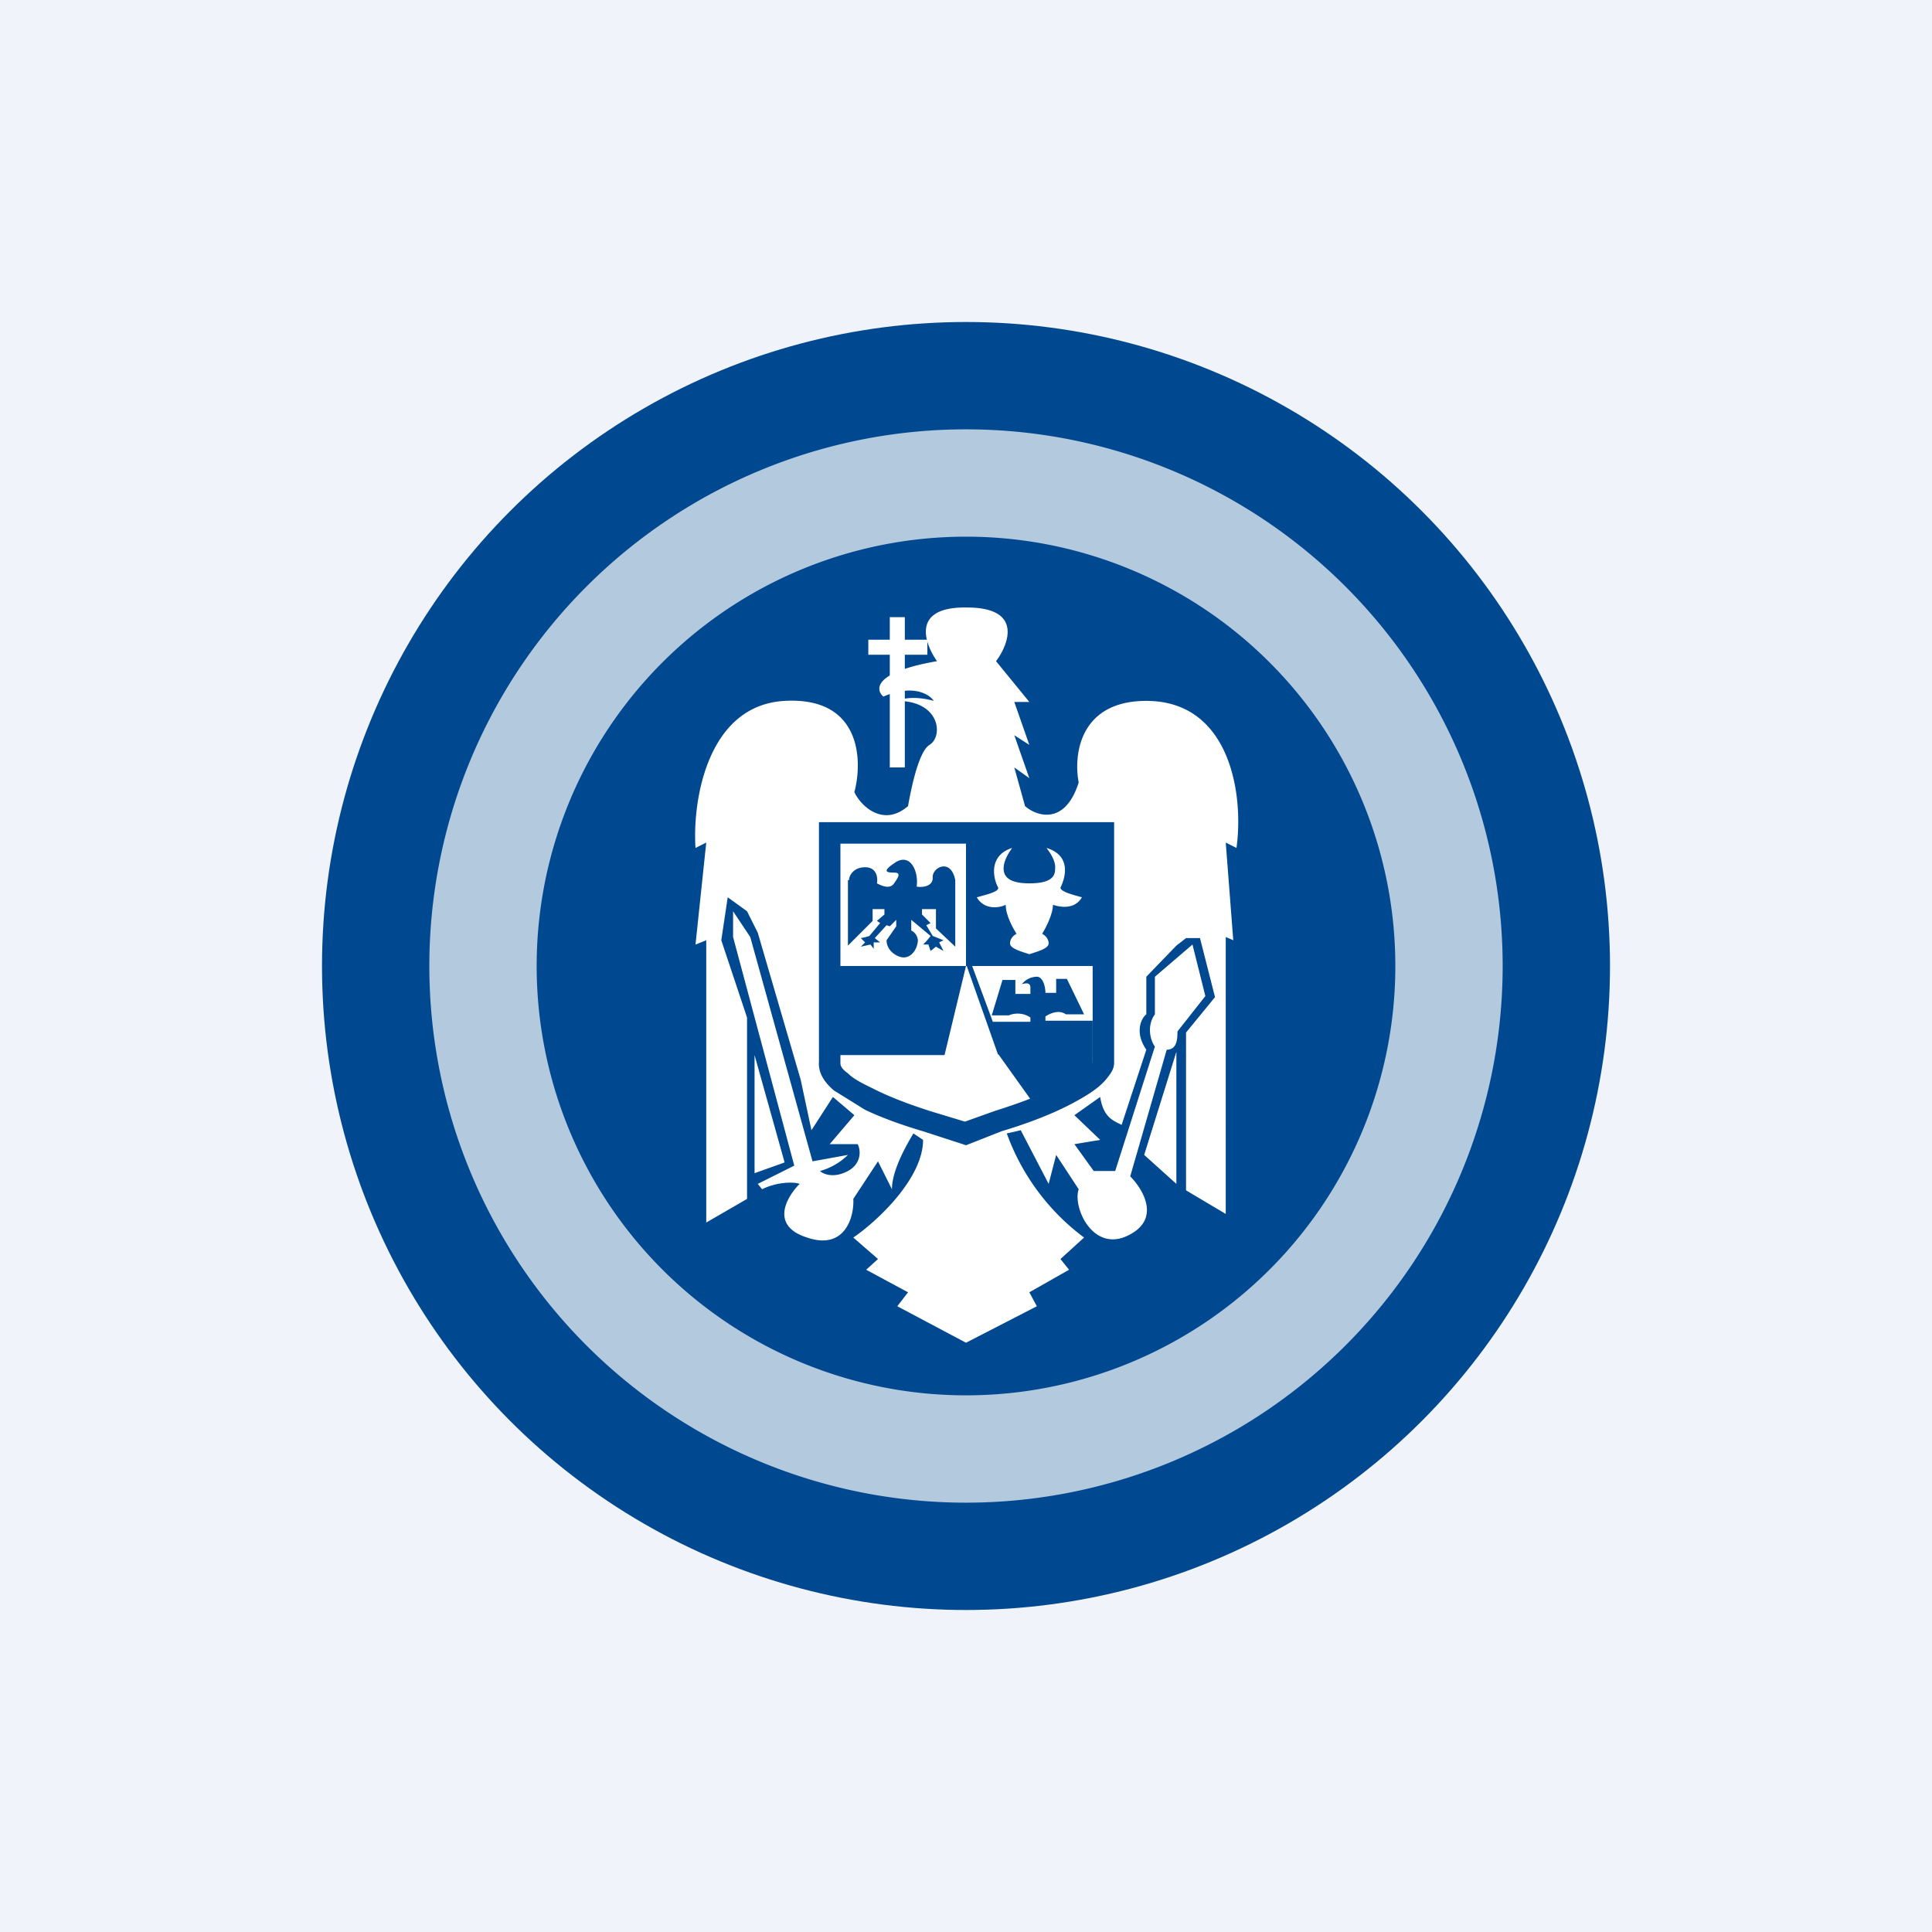 <!-- by TradingView --><svg width="18" height="18" viewBox="0 0 18 18" xmlns="http://www.w3.org/2000/svg"><path fill="#F0F3FA" d="M0 0h18v18H0z"/><circle cx="9" cy="9" r="6" fill="#004990"/><path fill-rule="evenodd" d="M9 13a4 4 0 1 0 0-8 4 4 0 0 0 0 8Zm0 1A5 5 0 1 0 9 4a5 5 0 0 0 0 10Z" fill="#fff" fill-opacity=".7"/><path d="M7.03 9.82v1.11l.28-.1-.28-1ZM10.96 9.8l-.3.96.3.27V9.8ZM8.29 5.75h.14v1.4h-.14z" fill="#fff"/><path fill="#fff" d="M8.09 6.1v-.14h.55v.14z"/><path d="M6.58 8.76v2.63l.38-.22V9.48l-.24-.72.06-.4.18.13.1.2.4 1.37.1.47.2-.31.2.17-.23.27h.26c.03.05.04.18-.09.25s-.23.03-.26 0a.6.6 0 0 0 .26-.15l-.33.06-.58-2.09-.16-.24v.24l.57 2.13-.34.17.04.05c.14-.07.3-.07.35-.05-.12.12-.28.39.07.5.35.12.44-.19.43-.36l.23-.35.13.26c0-.18.14-.42.2-.52l.09.06c0 .36-.43.76-.65.91l.23.2-.11.1.39.21-.1.13.64.34.66-.34-.07-.13.37-.21-.08-.1.22-.2a2.1 2.1 0 0 1-.72-.97l.13-.03.26.5.07-.27.21.32c-.06.17.14.61.48.42.28-.15.12-.42 0-.54l.34-1.18c.1 0 .1-.11.1-.17l.26-.33-.12-.48-.35.3v.35c-.08.11-.04.25 0 .3l-.37 1.16h-.2l-.18-.25.24-.04-.24-.23.24-.17c.03.19.12.22.2.26l.23-.7c-.11-.16-.05-.29 0-.33V9.1l.28-.29.09-.07h.13l.14.55-.27.33v1.47l.37.22V8.73l.07.03-.07-.91.1.05c.07-.5-.06-1.37-.84-1.37-.62 0-.68.5-.63.76-.13.41-.4.31-.5.22l-.1-.36.14.1-.14-.4.14.09-.14-.4h.14l-.31-.38c.12-.16.25-.5-.27-.5-.52-.01-.4.33-.28.5-.58.1-.58.26-.5.33.28-.12.43-.02.47.04-.18-.05-.3-.02-.34 0 .4 0 .43.33.3.41-.1.06-.17.4-.2.57-.23.2-.44 0-.5-.13.08-.3.06-.89-.65-.85-.72.04-.86.93-.83 1.37l.1-.05-.1.95.1-.04Z" fill="#fff"/><path d="M7.63 7.66h2.75V9.9c0 .06-.03.1-.07.15-.04.05-.1.1-.18.15-.16.1-.4.22-.8.34l-.33.13-.4-.13c-.1-.03-.33-.1-.54-.2l-.29-.18c-.07-.06-.15-.15-.14-.27V7.66Zm.2.2V9.9c0 .02 0 .05.07.1.06.06.15.1.25.15.2.1.42.17.51.2l.33.1.28-.1c.38-.12.62-.23.75-.32a.64.64 0 0 0 .14-.1.14.14 0 0 0 .02-.04V7.86H7.83Z" fill="#004990"/><path fill-rule="evenodd" d="M10.2 7.83H9V9h1.2V7.83Zm-.85.26c0-.07.05-.15.08-.19-.22.07-.18.28-.13.37.01.04-.13.07-.2.09.07.12.21.1.27.07 0 .1.07.22.1.27-.02.01-.06.04-.06.09 0 .05.12.08.18.1.06-.02.18-.05.18-.1s-.04-.08-.06-.09c.03-.05.1-.18.1-.27.06.02.2.05.27-.07-.07-.02-.2-.05-.2-.09.05-.1.1-.3-.13-.37.03.04.09.12.08.2 0 .08-.06.13-.24.13-.17 0-.24-.05-.24-.14Z" fill="#004990"/><path d="M7.9 8.2v.61l.23-.23v-.11h.11v.05l-.07.06.03.02-.1.12a.49.49 0 0 1-.08.02l.04.04-.04.04.09-.02.03.04v-.06h.06l-.05-.04.11-.12.03.01.06-.06v.06l-.09.13c0 .1.1.16.16.16.07 0 .12-.07.13-.14.01-.05-.03-.1-.06-.11v-.1l.18.15a.56.56 0 0 1-.07.08h.05l.02.06.05-.04.07.04-.04-.08.04-.02-.1-.04-.06-.1.04-.02-.08-.08v-.05h.13v.18l.18.17V8.2c-.04-.21-.22-.12-.21-.02 0 .08-.1.09-.15.08.02-.13-.05-.31-.19-.23-.14.09-.09.1-.02.1.06 0 .05.03 0 .1-.04.06-.12.02-.16 0 .01-.05 0-.15-.11-.15s-.15.08-.15.12ZM9 9H7.79v.83H8.8L9 9ZM9.3 9.83 9 8.98h.05l.2.54h.35v-.04c-.07-.05-.16-.04-.2-.02h-.16l.1-.33h.12v.13h.14V9.2c0-.05-.05-.04-.08-.03a.18.18 0 0 1 .14-.07c.06 0 .08.1.08.15h.1v-.13h.1l.16.33h-.17c-.07-.05-.16 0-.19.02v.04h.44v.38c0 .2-.39.3-.58.35l-.3-.42Z" fill="#004990"/></svg>